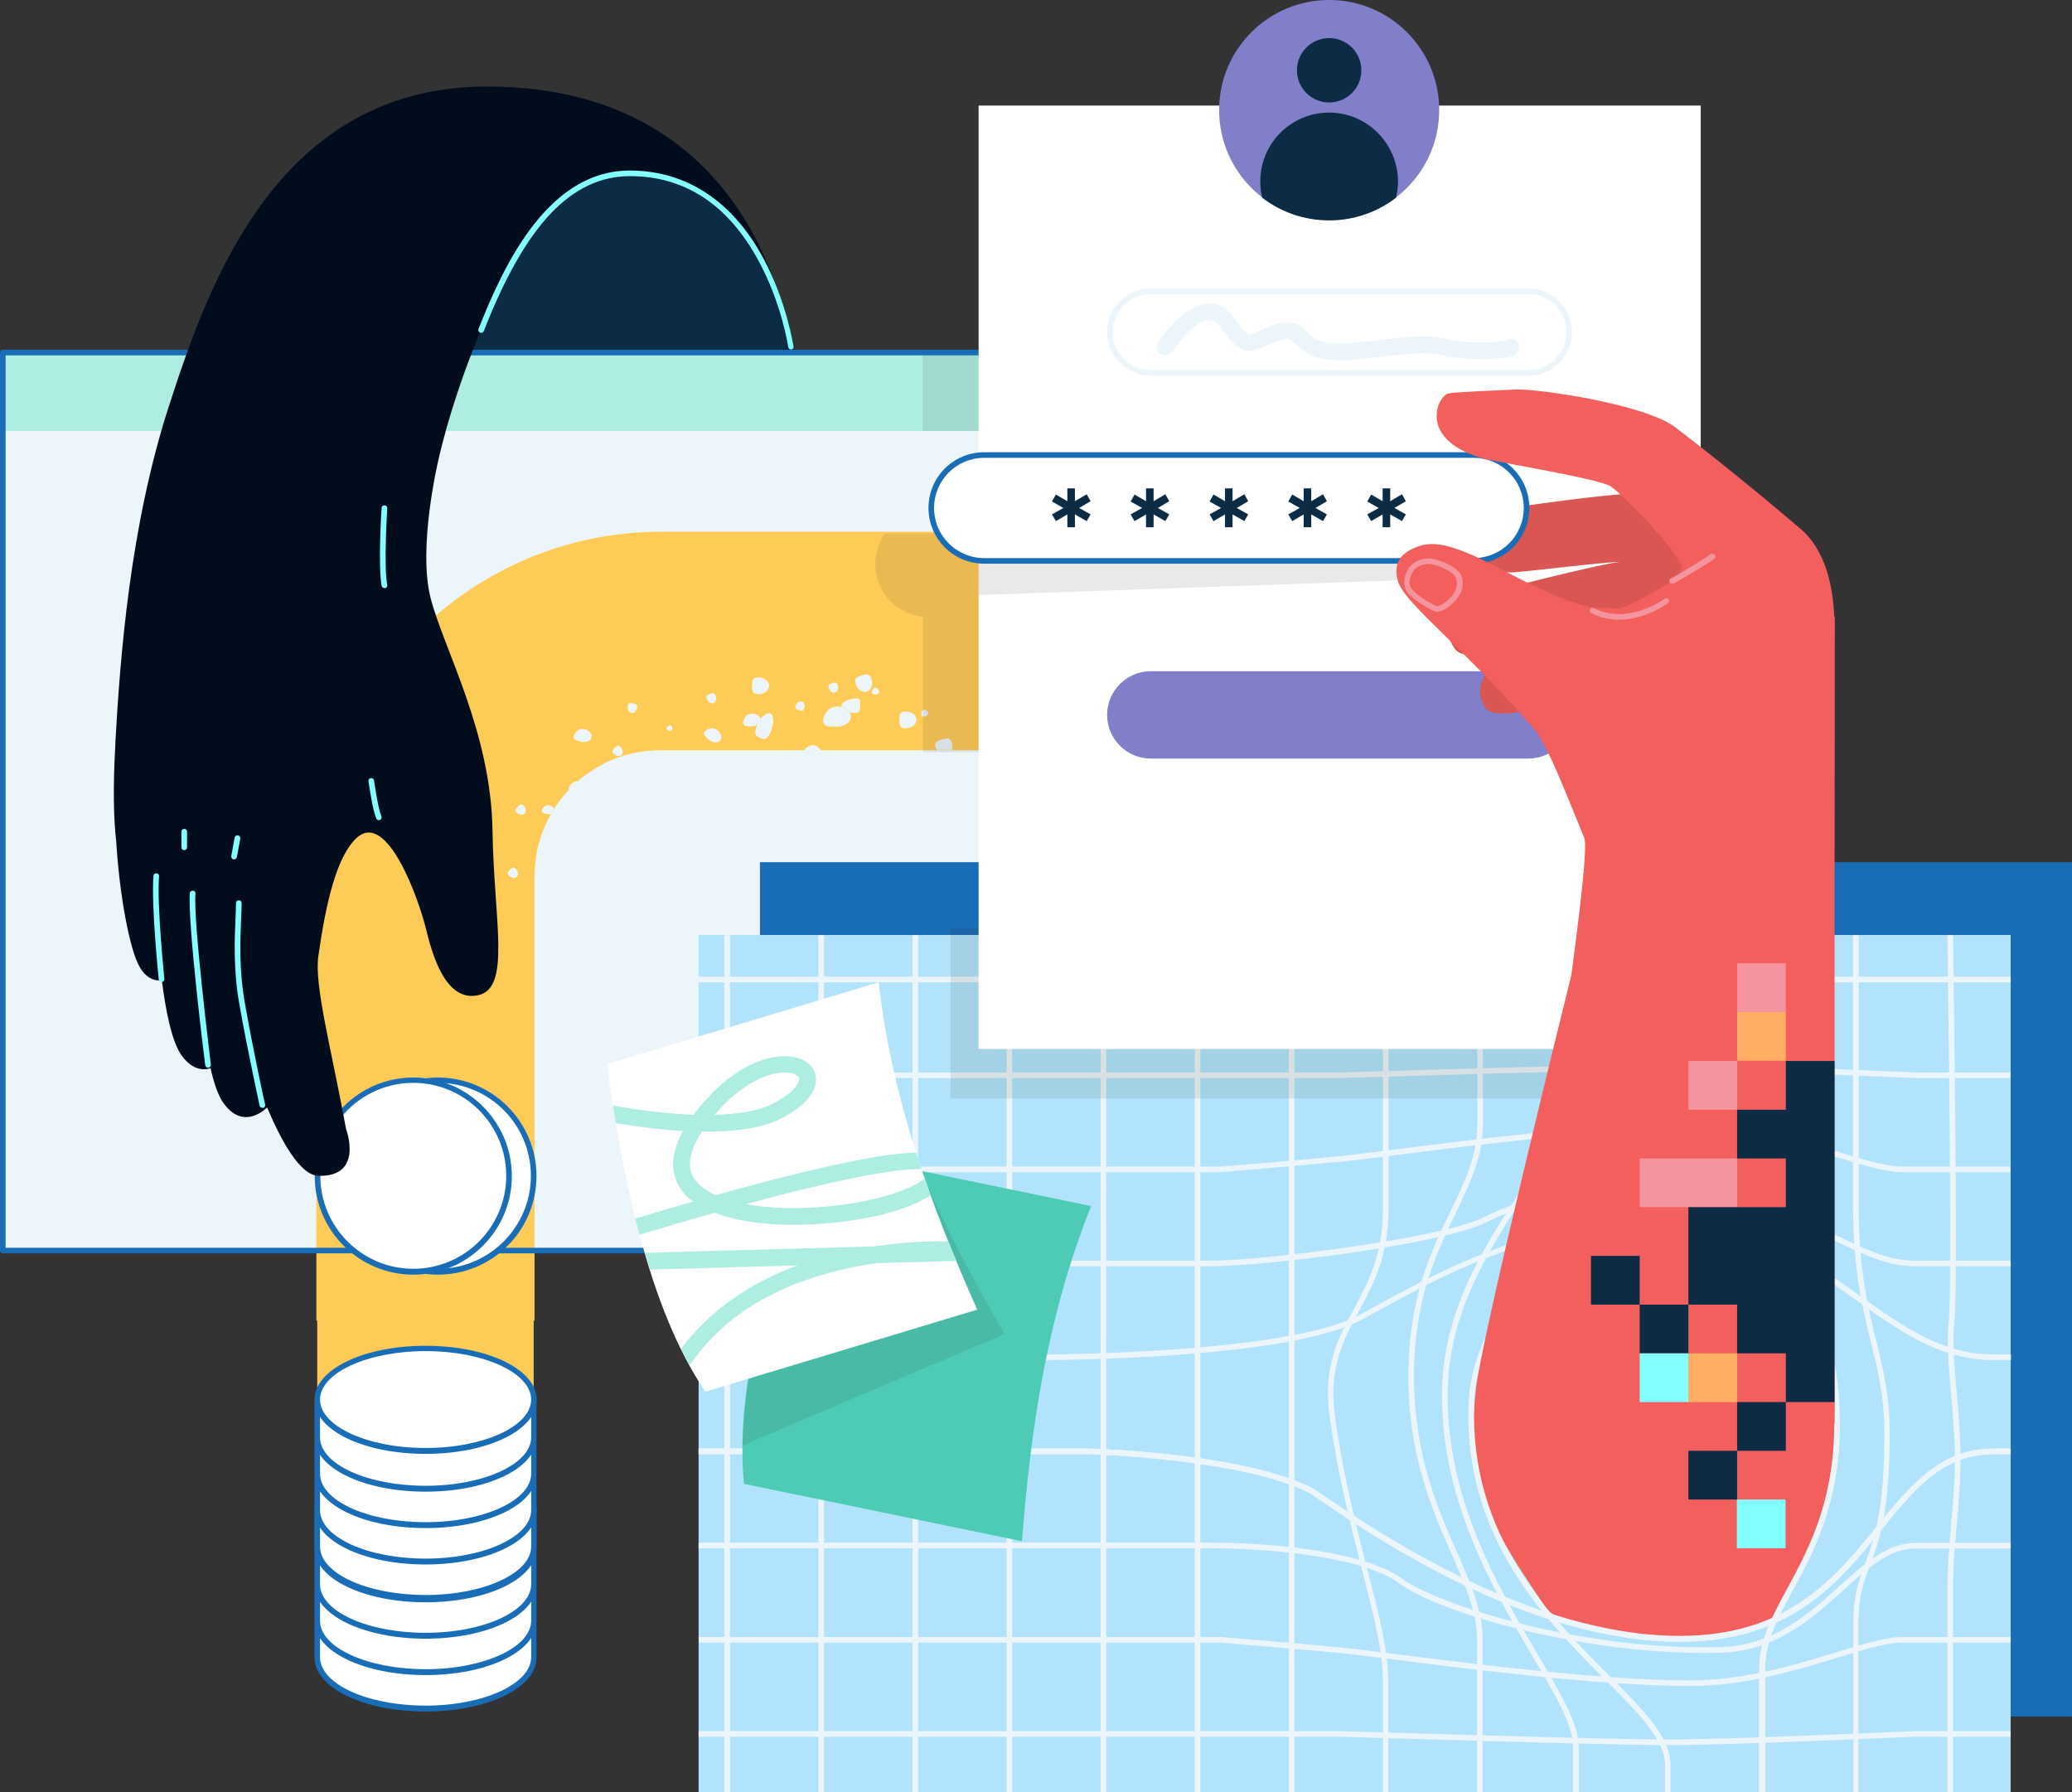 <?xml version="1.0" encoding="utf-8"?>
<!-- Generator: Adobe Illustrator 19.1.0, SVG Export Plug-In . SVG Version: 6.00 Build 0)  -->
<svg version="1.1" id="Layer_1" xmlns="http://www.w3.org/2000/svg" xmlns:xlink="http://www.w3.org/1999/xlink" x="0px" y="0px"
	 viewBox="0 0 740 640" style="enable-background:new 0 0 740 640;" width="740px" height="640px" xml:space="preserve">
<rect x="0" y="0" width="740" height="640" fill="#333333" stroke="none"/>
<style type="text/css">
	.st0{fill:#ECF5F9;}
	.st1{fill:#0C2B45;}
	.st2{fill:#AEEEE2;}
	.st3{fill:#FFCB57;}
	.st4{opacity:0.1;}
	.st5{fill:#231F20;}
	.st6{fill:#196DB6;}
	.st7{fill:#B1E4FC;}
	.st8{fill:none;stroke:#ECF5F9;stroke-width:2;stroke-linejoin:round;stroke-miterlimit:10;}
	.st9{fill:#FFFFFF;}
	.st10{fill:#827FCA;}
	.st11{fill:#F25F5C;}
	.st12{fill:#F4949E;}
	.st13{fill:#010D1D;}
	.st14{fill:#83FFFF;}
	.st15{fill:#F26A47;}
	.st16{fill:#4ECBB4;}
	.st17{opacity:0.1;clip-path:url(#SVGID_2_);}
	.st18{fill:#FFAE64;}
	.st19{fill:none;}
</style>
<g>
	<g>
		<path class="st0" d="M321.2,257.1c0,1.7,0.1,3,2.2,3s3.9-1.3,3.9-3c0-1.7-1.7-3-3.9-3S321.2,255.5,321.2,257.1z"/>
	</g>
	<g>
		<path class="st0" d="M268.6,244.9c0,1.7,0.1,3,2.2,3c2.2,0,3.9-1.3,3.9-3c0-1.7-1.7-3-3.9-3C268.6,241.9,268.6,243.3,268.6,244.9z
			"/>
	</g>
	<g>
		<path class="st0" d="M307.7,241.2c-1.6,0.5-2.8,1-2.1,3s2.5,3.3,4.1,2.8s2.3-2.6,1.6-4.6C310.5,240.3,309.2,240.7,307.7,241.2z"/>
	</g>
	<g>
		<path class="st0" d="M336.3,264.1c-1.6,0.5-2.8,1-2.1,3c0.7,2,2.5,3.3,4.1,2.8c1.6-0.5,2.3-2.6,1.6-4.6
			C339.2,263.2,337.9,263.6,336.3,264.1z"/>
	</g>
	<g>
		<path class="st0" d="M297.2,244c-0.9,0.3-1.6,0.6-1.2,1.7c0.4,1.2,1.4,1.9,2.3,1.6c0.9-0.3,1.3-1.5,0.9-2.6
			C298.8,243.5,298.1,243.7,297.2,244z"/>
	</g>
	<g>
		<path class="st0" d="M238.5,259.3c-0.4,0.4-0.7,0.7-0.2,1.2c0.5,0.5,1.2,0.6,1.5,0.2c0.4-0.4,0.3-1.1-0.2-1.5
			S238.9,259,238.5,259.3z"/>
	</g>
	<g>
		<path class="st0" d="M217.1,272.3c-0.4,0.4-0.7,0.7-0.2,1.2c0.5,0.5,1.2,0.6,1.5,0.2c0.4-0.4,0.3-1.1-0.2-1.5
			C217.8,271.7,217.5,272,217.1,272.3z"/>
	</g>
	<g>
		<path class="st0" d="M253.6,247.8c-0.9,0.3-1.6,0.6-1.2,1.7s1.4,1.9,2.3,1.6c0.9-0.3,1.3-1.5,0.9-2.6
			C255.2,247.3,254.5,247.5,253.6,247.8z"/>
	</g>
	<g>
		<path class="st0" d="M219.5,267.2c-0.7,0.7-1.2,1.2-0.3,2.1c0.9,0.9,2.1,1,2.8,0.3c0.7-0.7,0.5-1.9-0.4-2.8
			C220.8,266,220.2,266.5,219.5,267.2z"/>
	</g>
	<g>
		<path class="st0" d="M184.9,288.1c-0.7,0.7-1.2,1.2-0.3,2.1c0.9,0.9,2.1,1,2.8,0.3s0.5-1.9-0.4-2.8
			C186.1,286.9,185.6,287.4,184.9,288.1z"/>
	</g>
	<g>
		<path class="st0" d="M182.2,310.7c-0.7,0.7-1.2,1.2-0.3,2.1c0.9,0.9,2.1,1,2.8,0.3c0.7-0.7,0.5-1.9-0.4-2.8
			C183.4,309.5,182.8,310,182.2,310.7z"/>
	</g>
	<g>
		<path class="st0" d="M226.1,251.2c-0.9-0.2-1.7-0.3-1.9,0.9c-0.2,1.2,0.4,2.3,1.3,2.5s1.8-0.7,2.1-1.9
			C227.8,251.6,227,251.4,226.1,251.2z"/>
	</g>
	<g>
		<path class="st0" d="M330.9,253.7c-0.5-0.4-1-0.7-1.5,0s-0.5,1.6,0,2s1.4,0.1,1.9-0.6S331.4,254.1,330.9,253.7z"/>
	</g>
	<g>
		<path class="st0" d="M311.8,246.3c-0.3,0.6-0.6,1.1,0.2,1.5c0.8,0.4,1.6,0.3,1.9-0.3s0-1.4-0.8-1.8
			C312.4,245.3,312.1,245.8,311.8,246.3z"/>
	</g>
	<g>
		<path class="st0" d="M285.2,253.5c0.8,0.3,1.5,0.6,1.9-0.4s0.2-2.2-0.6-2.5s-1.8,0.2-2.3,1.3C283.7,252.9,284.3,253.2,285.2,253.5
			z"/>
	</g>
	<g>
		<path class="st0" d="M271.4,263.6c1.4,0.6,2.5,1,3.8-2.1c1.3-3,1.3-6-0.1-6.6c-1.4-0.6-3.5,1.4-4.9,4.4
			C269,262.4,270.1,263,271.4,263.6z"/>
	</g>
	<g>
		<path class="st0" d="M300.6,252.1c0,1.4,3,2.6,4.9,2.6s1.8-1.1,1.8-2.6c0-1.4,0.3-2.6-1.5-2.6S300.6,250.6,300.6,252.1z"/>
	</g>
	<g>
		<path class="st0" d="M294.3,255.9c-1.4,4,2.2,3.6,4.8,3.6s4.8-1.6,4.8-3.6s-2.2-3.6-4.8-3.6S295,254,294.3,255.9z"/>
	</g>
	<g>
		<path class="st0" d="M265.6,257.1c-0.9,2.5,1.4,2.3,3,2.3s3-1,3-2.3c0-1.3-1.4-2.3-3-2.3S266,255.9,265.6,257.1z"/>
	</g>
	<g>
		<path class="st0" d="M252.5,260.6c-2.3,1.4-0.4,2.6,0.9,3.7c1.3,1.1,3,1.1,3.8,0.2c0.8-1,0.4-2.6-0.9-3.7
			C255,259.7,253.6,260,252.5,260.6z"/>
	</g>
	<g>
		<path class="st0" d="M205.3,261.9c-1.4,2.3,0.8,2.5,2.5,2.9c1.6,0.4,3.2-0.3,3.4-1.6c0.3-1.2-0.8-2.5-2.5-2.9
			C207.1,260,206,260.9,205.3,261.9z"/>
	</g>
	<g>
		<path class="st0" d="M203.5,280.6c-1.4,2.3,0.8,2.5,2.5,2.9c1.6,0.4,3.2-0.3,3.4-1.6c0.3-1.2-0.8-2.5-2.5-2.9
			C205.4,278.7,204.2,279.5,203.5,280.6z"/>
	</g>
	<g>
		<path class="st0" d="M288.5,266.7c-2.3,1.4-0.4,2.6,0.9,3.7s3,1.1,3.8,0.2c0.8-1,0.4-2.6-0.9-3.7S289.5,266,288.5,266.7z"/>
	</g>
	<g>
		<path class="st0" d="M193.8,288.7c-1,1.6,0.6,1.8,1.7,2c1.1,0.3,2.2-0.2,2.4-1.1s-0.6-1.8-1.7-2S194.3,288,193.8,288.7z"/>
	</g>
</g>
<g>
	<path class="st1" d="M132.6,125.3h150c0,0-1.9-18-13-38s-15.8-24.9-15.8-24.9l-71-10.5L132.6,125.3z"/>
</g>
<g>
	<g>
		<rect x="1" y="125.9" class="st0" width="484.8" height="320.7"/>
	</g>
</g>
<g>
	<rect x="1" y="125.9" class="st2" width="484.8" height="28"/>
</g>
<path class="st3" d="M236,189.9c-67.8,0-123,55.2-123,123v158.7h0.3v117.2h77.3V471.6h0.3V312.9c0-24.8,20.2-45,45-45h123.8v-78H236
	z"/>
<g>
	<path class="st0" d="M327.3,257.1c0-1.7-1.7-3-3.9-3c-2.2,0-2.2,1.3-2.2,3c0,1.7,0.1,3,2.2,3C325.5,260.1,327.3,258.8,327.3,257.1z
		"/>
	<path class="st0" d="M270.8,247.9c2.2,0,3.9-1.3,3.9-3s-1.7-3-3.9-3c-2.2,0-2.2,1.3-2.2,3S268.6,247.9,270.8,247.9z"/>
	<path class="st0" d="M309.6,247c1.6-0.5,2.3-2.6,1.6-4.6c-0.7-2-2-1.7-3.5-1.2c-1.6,0.5-2.8,1-2.1,3
		C306.2,246.3,308,247.5,309.6,247z"/>
	<path class="st0" d="M336.3,264.1c-1.6,0.5-2.8,1-2.1,3c0.1,0.3,0.2,0.5,0.3,0.7h5.5c0.2-0.8,0.2-1.7-0.1-2.6
		C339.2,263.2,337.9,263.6,336.3,264.1z"/>
	<path class="st0" d="M298.3,247.3c0.9-0.3,1.3-1.5,0.9-2.6c-0.4-1.2-1.1-1-2-0.7c-0.9,0.3-1.6,0.6-1.2,1.7
		C296.3,246.9,297.4,247.6,298.3,247.3z"/>
	<path class="st0" d="M239.9,260.7c0.4-0.4,0.3-1.1-0.2-1.5s-0.8-0.2-1.2,0.2c-0.4,0.4-0.7,0.7-0.2,1.2
		C238.8,261,239.5,261.1,239.9,260.7z"/>
	<path class="st0" d="M254.7,251.1c0.9-0.3,1.3-1.5,0.9-2.6c-0.4-1.2-1.1-1-2-0.7c-0.9,0.3-1.6,0.6-1.2,1.7
		C252.8,250.7,253.8,251.4,254.7,251.1z"/>
	<path class="st0" d="M222,269.6c0.7-0.7,0.5-1.9-0.4-2.8c-0.9-0.9-1.4-0.3-2.1,0.3c-0.7,0.7-1.2,1.2-0.3,2.1
		C220.1,270.1,221.4,270.3,222,269.6z"/>
	<path class="st0" d="M184.9,288.1c-0.7,0.7-1.2,1.2-0.3,2.1s2.1,1,2.8,0.3c0.7-0.7,0.5-1.9-0.4-2.8S185.6,287.4,184.9,288.1z"/>
	<path class="st0" d="M184.6,313.1c0.7-0.7,0.5-1.9-0.4-2.8c-0.9-0.9-1.4-0.3-2.1,0.3c-0.7,0.7-1.2,1.2-0.3,2.1
		C182.7,313.6,184,313.8,184.6,313.1z"/>
	<path class="st0" d="M226.1,251.2c-0.9-0.2-1.7-0.3-1.9,0.9c-0.2,1.2,0.4,2.3,1.3,2.5c0.9,0.2,1.8-0.7,2.1-1.9
		C227.8,251.6,227,251.4,226.1,251.2z"/>
	<path class="st0" d="M331.3,255.2c0.5-0.7,0.1-1-0.4-1.4c-0.5-0.4-1-0.7-1.5,0c-0.5,0.7-0.5,1.6,0,2
		C330,256.1,330.8,255.9,331.3,255.2z"/>
	<path class="st0" d="M313.9,247.5c0.3-0.6,0-1.4-0.8-1.8c-0.8-0.4-1,0-1.4,0.6s-0.6,1.1,0.2,1.5
		C312.7,248.2,313.6,248.1,313.9,247.5z"/>
	<path class="st0" d="M287.1,253.1c0.5-1,0.2-2.2-0.6-2.5c-0.8-0.3-1.8,0.2-2.3,1.3c-0.5,1,0.2,1.4,1,1.7
		C286,253.9,286.6,254.1,287.1,253.1z"/>
	<path class="st0" d="M270.5,258.8c-0.1,0.2-0.2,0.4-0.2,0.5c-1.3,3-0.2,3.6,1.1,4.2s2.5,1,3.8-2.1c1.3-3,1.3-6-0.1-6.6
		c-1-0.4-2.4,0.5-3.6,2.1c0,0,0,0,0,0C271.6,257.8,271.2,258.4,270.5,258.8z"/>
	<path class="st0" d="M303.4,254.3c0.7,0.2,1.4,0.3,2,0.3c1.8,0,1.8-1.1,1.8-2.6s0.3-2.6-1.5-2.6c-1.8,0-5.2,1.1-5.2,2.6
		c0,0.1,0,0.3,0.1,0.4C301.9,252.8,302.9,253.4,303.4,254.3z"/>
	<path class="st0" d="M294.3,255.9c-1.4,4,2.2,3.6,4.8,3.6s4.8-1.6,4.8-3.6c0-0.6-0.2-1.1-0.5-1.6c-0.6-0.8-1.5-1.5-2.7-1.8
		c-0.5-0.1-1-0.2-1.6-0.2C296.5,252.3,295,254,294.3,255.9z"/>
	<path class="st0" d="M265.6,257.1c-0.9,2.5,1.4,2.3,3,2.3c0.8,0,1.4-0.2,2-0.6c0.6-0.4,1.1-1,1.1-1.7c0,0,0,0,0,0
		c0-1.2-1.4-2.2-3-2.2C266.9,254.8,266,255.9,265.6,257.1z"/>
	<path class="st0" d="M253.4,264.3c1.3,1.1,3,1.1,3.8,0.2c0.8-1,0.4-2.6-0.9-3.7c-1.3-1.1-2.7-0.8-3.8-0.2
		C250.2,262,252.1,263.2,253.4,264.3z"/>
	<path class="st0" d="M211.2,263.3c0.3-1.2-0.8-2.5-2.5-2.9c-1.6-0.4-2.8,0.5-3.4,1.6c-1.4,2.3,0.8,2.5,2.5,2.9
		S211,264.5,211.2,263.3z"/>
	<path class="st0" d="M206.5,279c-1.4-0.1-2.4,0.7-3,1.6c-0.4,0.7-0.5,1.2-0.4,1.6C204.2,281.1,205.3,280,206.5,279z"/>
	<path class="st0" d="M288.5,266.7c-0.7,0.4-1,0.8-1.1,1.2h5.7c-0.2-0.4-0.5-0.7-0.9-1.1C290.9,265.8,289.5,266,288.5,266.7z"/>
	<path class="st0" d="M196.2,287.6c-1.1-0.3-2,0.4-2.4,1.1c-1,1.6,0.6,1.8,1.7,2c0.5,0.1,1,0.1,1.4-0.1c0.3-0.6,0.7-1.1,1-1.7
		C197.7,288.4,197.1,287.8,196.2,287.6z"/>
</g>
<g>
	<g class="st4">
		<rect x="329.5" y="125.3" class="st5" width="257.9" height="28.6"/>
	</g>
	<g class="st4">
		<path class="st5" d="M316,190.6c-2.1,3.1-3.4,6.8-3.4,10.8c0,9.8,7.4,17.8,17,18.8v48.4h257.9v-78.1H316z"/>
	</g>
</g>
<g>
	<path class="st6" d="M485.8,447.6H1c-0.6,0-1-0.4-1-1V125.9c0-0.6,0.4-1,1-1h484.8c0.6,0,1,0.4,1,1v320.7
		C486.8,447.2,486.4,447.6,485.8,447.6z M2,445.6h482.8V126.9H2V445.6z"/>
</g>
<g>
	<rect x="271.4" y="307.9" class="st6" width="468.6" height="305.1"/>
</g>
<g>
	<rect x="249.5" y="333.9" class="st7" width="468.6" height="306.1"/>
</g>
<g>
	<g>
		<g>
			<path class="st0" d="M603.4,602.1c-31.5,0-80.9-6.3-107.4-9.7c-8-1-14.3-1.8-17.6-2.1c-14.6-1.4-42.1-3.6-42.4-3.7l-186.4,0v-2
				H436c0.4,0,28,2.3,42.5,3.7c3.4,0.3,9.7,1.1,17.7,2.1c26.5,3.4,75.8,9.7,107.2,9.7c19.5,0,37.6-5.5,52.2-10
				c9.6-2.9,17.9-5.5,23.8-5.5h38.7v2h-38.7c-5.6,0-13.8,2.5-23.2,5.4C641.4,596.5,623.1,602.1,603.4,602.1z"/>
		</g>
		<g>
			<path class="st0" d="M595.7,623.2c-23,0-116.3-3-117.3-3l-228.9,0v-2h228.9c1,0,94.3,3,117.2,3c23,0,87.6-3,88.3-3l34.1,0v2H684
				C683.4,620.2,618.7,623.2,595.7,623.2z"/>
		</g>
		<g>
			<path class="st0" d="M608.7,590.3c-45.4,0-95-14.5-109-24.9c-13.4-9.9-48.8-12.5-67.6-12.5H249.5v-2H432
				c23.7,0,55.9,3.4,68.8,12.9c12.3,9,63.6,25.8,113.7,24.4c18.8-0.5,31.4-11.8,42.5-21.8c9.2-8.3,17.2-15.4,27-15.4h34.1v2H684
				c-9.1,0-16.8,6.9-25.7,14.9c-11.3,10.2-24.2,21.8-43.7,22.3C612.6,590.3,610.6,590.3,608.7,590.3z"/>
		</g>
		<g>
			<path class="st0" d="M600,586.3c-54,0-109.1-37.4-127.2-49.7c-2.6-1.8-4.5-3.1-5.3-3.5c-24.1-12.2-77.9-13.8-78.4-13.8H249.5v-2
				h139.6c2.2,0.1,54.7,1.6,79.3,14c0.8,0.4,2.6,1.6,5.5,3.6c18,12.2,72.7,49.3,126.1,49.3c38.6,0,55.5-20.8,70.4-39.2
				c11.6-14.2,22.5-27.7,41.6-27.7h6.1v2H712c-18.1,0-28.3,12.5-40,26.9C656.8,565.1,639.5,586.3,600,586.3z"/>
		</g>
		<g>
			<path class="st0" d="M718.1,418.6h-38.7c-5.9,0-14.2-2.5-23.8-5.5c-14.6-4.5-32.7-10-52.2-10c-31.4,0-80.7,6.3-107.2,9.7
				c-8,1-14.3,1.8-17.7,2.1c-14.6,1.4-42.2,3.6-42.5,3.7l-186.6,0v-2H436c0.2,0,27.8-2.2,42.3-3.7c3.3-0.3,9.6-1.1,17.6-2.1
				c26.5-3.4,75.9-9.7,107.4-9.7c19.8,0,38.1,5.6,52.7,10.1c9.4,2.9,17.6,5.4,23.2,5.4h38.7V418.6z"/>
		</g>
		<g>
			<path class="st0" d="M718.1,385H684c-0.7,0-65.4-3-88.3-3c-23,0-116.3,3-117.2,3l-229,0v-2h228.9c0.9,0,94.2-3,117.2-3
				c23,0,87.7,3,88.4,3l34,0V385z"/>
		</g>
		<g>
			<path class="st0" d="M718.1,452.2H684c-9.8,0-18.3-4.1-28.2-8.9c-11.9-5.7-25.3-12.3-44.2-12.8c-10.7-0.3-19.4-0.7-27-1.1
				c-26.7-1.3-35.7-1.8-54.5,7.4c-15.4,7.5-77.7,15.4-98.1,15.4H249.5v-2H432c19.7,0,82.3-8,97.2-15.2c19.3-9.4,28.4-9,55.5-7.6
				c7.6,0.4,16.2,0.8,26.9,1.1c19.3,0.6,33,7.2,45,13c9.7,4.7,18,8.7,27.4,8.7h34.1V452.2z"/>
		</g>
		<g>
			<path class="st0" d="M362.8,485.8c-4.2,0-6.8,0-7.4,0H249.5v-2h105.9c1,0,101.8,1.3,130.7-14.5l3.8-2.1
				c23.6-12.9,56-30.7,98.6-32.3c35-1.3,56.6,14.2,75.7,27.8c15.1,10.8,29.3,21,47.9,21h6.1v2H712c-19.2,0-33.7-10.4-49.1-21.4
				c-18.8-13.5-40.1-28.8-74.5-27.5c-42.1,1.6-74.3,19.2-97.7,32.1l-3.8,2.1C461.9,484.7,386.9,485.8,362.8,485.8z"/>
		</g>
		<g>
			<rect x="249.5" y="348.8" class="st0" width="468.6" height="2"/>
		</g>
	</g>
	<g>
		<g>
			<path class="st0" d="M529.5,640h-2v-54.7c0-9.7-4.2-19.2-9-30.2c-6.9-15.6-15.5-35.1-15.5-63.5c0-27.9,8-44.5,15.1-59.2
				c5.1-10.5,9.5-19.7,9.5-30.7V334h2v67.6c0,11.5-4.5,20.8-9.7,31.6c-7,14.5-14.9,30.9-14.9,58.3c0,28,8.5,47.3,15.3,62.7
				c4.9,11.2,9.2,20.9,9.2,31V640z"/>
		</g>
		<g>
			<path class="st0" d="M630.3,640h-2v-44.1c0-10.2,4.7-18.8,10.1-28.8c7.4-13.7,16.7-30.8,16.7-58.8c0-27.4-8.6-45.2-16.2-60.8
				c-5.6-11.6-10.5-21.6-10.5-33.2V334h2v80.4c0,11.1,4.8,20.9,10.3,32.3c7.7,15.8,16.4,33.8,16.4,61.7c0,28.5-9.4,45.8-16.9,59.7
				c-5.3,9.7-9.8,18.1-9.8,27.8V640z"/>
		</g>
		<g>
			<path class="st0" d="M663.9,640h-2v-60.1c0-10.1,1.9-15.3,4.2-21.4c3.1-8.3,6.9-18.6,6.9-46.6c0-13.1-2.3-22.6-4.8-32.5
				c-3-12.1-6.4-25.8-6.4-49V334h2v96.4c0,22.9,3.3,36.5,6.3,48.5c2.5,10.1,4.8,19.6,4.8,33c0,28.4-3.9,38.9-7.1,47.3
				c-2.2,5.9-4.1,10.9-4.1,20.7V640z"/>
		</g>
		<g>
			<path class="st0" d="M596.7,640h-2v-9.8c0-9-9.6-18.6-21.7-30.7c-21.1-21.2-50.1-50.2-48.5-98c0.9-27.8,23.4-51.7,43.1-72.7
				c14.5-15.4,27-28.8,27-39.8V334h2v54.9c0,11.8-12.8,25.4-27.6,41.1c-19.5,20.8-41.7,44.4-42.6,71.4c-1.6,47,27,75.6,47.9,96.6
				c12.4,12.4,22.2,22.3,22.2,32.1V640z"/>
		</g>
		<g>
			<path class="st0" d="M495.9,640h-2v-39.7c0-10.6-3.3-23.3-7.4-39.5c-4-15.7-8.6-33.5-11.6-54.8c-2.5-17.9,2.9-28,8.7-38.7
				c5.1-9.5,10.3-19.3,10.3-35.4V334h2v97.9c0,16.6-5.4,26.7-10.6,36.4c-5.6,10.4-10.9,20.3-8.5,37.5c2.9,21.1,7.5,38.9,11.5,54.5
				c4.2,16.3,7.5,29.1,7.5,40V640z"/>
		</g>
		<g>
			<path class="st0" d="M563.8,640h-2v-16.4c0-7.6-6.4-18.4-14.4-32c-13.7-23.2-32.4-54.9-32.4-93.2c0-29.6,14.5-52.2,27.3-72
				c10.5-16.3,19.5-30.3,19.5-45.4V334h2V381c0,15.7-9.6,30.7-19.8,46.5c-12.7,19.6-27,41.9-27,71c0,37.8,18.6,69.2,32.1,92.2
				c8.2,13.9,14.7,24.9,14.7,33V640z"/>
		</g>
		<g>
			<rect x="460.3" y="334" class="st0" width="2" height="306"/>
		</g>
		<g>
			<rect x="426.7" y="334" class="st0" width="2" height="306"/>
		</g>
		<g>
			<rect x="393.1" y="334" class="st0" width="2" height="306"/>
		</g>
		<g>
			<rect x="359.5" y="334" class="st0" width="2" height="306"/>
		</g>
		<g>
			<rect x="325.9" y="334" class="st0" width="2" height="306"/>
		</g>
		<g>
			<rect x="292.3" y="334" class="st0" width="2" height="306"/>
		</g>
		<g>
			<rect x="258.7" y="334" class="st0" width="2" height="306"/>
		</g>
		<g>
			<path class="st0" d="M697.5,640h-2v-72.6c0-7.6,0.7-14.9,1.3-22.7c0.7-7.7,1.4-15.7,1.4-24c0-7.1-0.7-14.7-1.3-22.1
				c-0.9-9.9-1.7-19.3-0.9-26.8c1.4-12.8-0.5-136.5-0.5-137.8l2,0c0.1,5.1,1.9,125.1,0.5,138c-0.8,7.3,0,16.6,0.9,26.4
				c0.6,7.4,1.3,15.1,1.3,22.3c0,8.4-0.7,16.5-1.4,24.2c-0.7,7.7-1.3,14.9-1.3,22.5V640z"/>
		</g>
	</g>
</g>
<g class="st4">
	<rect x="339.5" y="331.3" class="st5" width="257.9" height="61"/>
</g>
<g>
	<rect x="349.5" y="37.7" class="st9" width="257.9" height="336.9"/>
</g>
<g>
	<path class="st0" d="M545.9,134.2H411c-8.6,0-15.6-7-15.6-15.6c0-8.6,7-15.6,15.6-15.6h134.8c8.6,0,15.6,7,15.6,15.6
		C561.4,127.2,554.4,134.2,545.9,134.2z M411,105c-7.5,0-13.6,6.1-13.6,13.6c0,7.5,6.1,13.6,13.6,13.6h134.8
		c7.5,0,13.6-6.1,13.6-13.6c0-7.5-6.1-13.6-13.6-13.6H411z"/>
</g>
<path class="st10" d="M545.9,239.7H411c-8.6,0-15.6,7-15.6,15.6c0,8.6,7,15.6,15.6,15.6h134.8c8.6,0,15.6-7,15.6-15.6
	C561.4,246.7,554.4,239.7,545.9,239.7z"/>
<g class="st4">
	<path class="st5" d="M526.3,206.3l-176.8,6.2v-40h176.8c10.4,0,18.9,8.5,18.9,18.9v0C545.2,201.9,536.7,206.3,526.3,206.3z"/>
</g>
<g>
	<path class="st0" d="M477.8,128.6c-9.1,0-12.6-3.4-15-5.7c-1.9-1.8-2.4-2.3-5.2-1.5c-2.3,0.7-4,1.5-5.6,2.2
		c-6.6,3.1-9.6,2.5-16.3-6.9c-1.6-2.2-2.9-2.4-3.8-2.4c-4.3,0.1-10.4,6.9-13.2,11.2c-0.9,1.4-2.8,1.8-4.2,0.9
		c-1.4-0.9-1.8-2.8-0.9-4.1c0.9-1.4,9.2-13.7,18.1-13.9c2.4-0.1,5.9,0.8,8.8,4.9c1,1.4,3.9,5.5,5.5,6.1c0.6,0.2,1.4-0.1,3.4-1.1
		c1.6-0.8,3.7-1.7,6.4-2.5c6.2-1.8,8.9,0.8,11.1,2.9c2.3,2.2,4.8,4.6,13.9,3.9c6.3-0.5,11.2-1.1,15.2-1.5c8.9-1,13.8-1.6,20.6,0
		c9.1,2.1,20,1.1,21.7,0.2c1.5-0.7,3.3-0.1,4,1.4c0.7,1.5,0.1,3.3-1.3,4c-3.7,1.8-16.5,2.3-25.7,0.2c-5.9-1.3-10.1-0.8-18.6,0.1
		c-4,0.5-9,1-15.4,1.6C480,128.6,478.9,128.6,477.8,128.6z"/>
</g>
<g>
	<g>
		<circle class="st9" cx="156.4" cy="419.9" r="34.2"/>
		<path class="st6" d="M156.4,455.2c-19.4,0-35.2-15.8-35.2-35.2s15.8-35.2,35.2-35.2s35.2,15.8,35.2,35.2S175.9,455.2,156.4,455.2z
			 M156.4,386.7c-18.3,0-33.2,14.9-33.2,33.2s14.9,33.2,33.2,33.2s33.2-14.9,33.2-33.2S174.8,386.7,156.4,386.7z"/>
	</g>
	<g>
		<circle class="st9" cx="147.6" cy="419.9" r="34.2"/>
		<path class="st6" d="M147.6,455.2c-19.4,0-35.2-15.8-35.2-35.2s15.8-35.2,35.2-35.2s35.2,15.8,35.2,35.2S167,455.2,147.6,455.2z
			 M147.6,386.7c-18.3,0-33.2,14.9-33.2,33.2s14.9,33.2,33.2,33.2s33.2-14.9,33.2-33.2S165.9,386.7,147.6,386.7z"/>
	</g>
</g>
<g>
	<g>
		<path class="st11" d="M530.6,182.7c0,0,47.9-7.5,59.1-6.5c11.2,1,17.5,13.9,17.5,13.9l38,103.8l-39.1-15.9c0,0-5.3-13.3-9.8-25.3
			c-1.7-3.7-19.4-1.4-22-3c-5.2-3.2-38.9,9.7-43.6,3.2c-7.4-10.2,6.5-19.4,11.4-18.9c0,0,1.9-2.9,6-2.8c-13.5,1.1-25.1,5.1-28.4,0.6
			c-8.6-11.9,6.2-20.1,12.3-20.3c0,0,38.7-10,46.4-10.8c-2.8-0.3-35.4,3.7-38.3,3.7c-10.5,0-20,0.3-22.7-3.4
			C508.6,188.6,524.7,182.2,530.6,182.7z"/>
	</g>
</g>
<g class="st4">
	<g>
		<path d="M530.6,182.7c0,0,47.9-7.5,59.1-6.5c11.2,1,17.5,13.9,17.5,13.9s-30.4,61.2-33,59.6c-5.2-3.2-38.9,9.7-43.6,3.2
			c-7.4-10.2,6.5-19.4,11.4-18.9c0,0,1.9-2.9,6-2.8c-13.5,1.1-25.1,5.1-28.4,0.6c-8.6-11.9,6.2-20.1,12.3-20.3
			c0,0,38.7-10,46.4-10.8c-2.8-0.3-35.4,3.7-38.3,3.7c-10.5,0-20,0.3-22.7-3.4C508.6,188.6,524.7,182.2,530.6,182.7z"/>
	</g>
</g>
<g>
	<path class="st9" d="M526.3,200.3H351.5c-10.4,0-18.9-8.5-18.9-18.9v0c0-10.4,8.5-18.9,18.9-18.9h174.8c10.4,0,18.9,8.5,18.9,18.9
		v0C545.2,191.9,536.7,200.3,526.3,200.3z"/>
	<path class="st6" d="M526.3,201.3H351.5c-11,0-19.9-8.9-19.9-19.9s8.9-19.9,19.9-19.9h174.8c11,0,19.9,8.9,19.9,19.9
		S537.3,201.3,526.3,201.3z M351.5,163.5c-9.9,0-17.9,8-17.9,17.9s8,17.9,17.9,17.9h174.8c9.9,0,17.9-8,17.9-17.9s-8-17.9-17.9-17.9
		H351.5z"/>
</g>
<g>
	<g>
		<g>
			<path class="st1" d="M498,181.4l4.1,2.3l-1.4,2.4l-4.2-2.4l0,4.6h-2.7l0-4.6l-4.1,2.4l-1.4-2.4l4.1-2.3l-4.1-2.3l1.4-2.5l4.1,2.4
				l0-4.6h2.7l0,4.6l4.2-2.5l1.4,2.5L498,181.4z"/>
		</g>
	</g>
	<g>
		<g>
			<path class="st1" d="M469.8,181.4l4.1,2.3l-1.4,2.4l-4.2-2.4l0,4.6h-2.7l0-4.6l-4.1,2.4l-1.4-2.4l4.1-2.3l-4.1-2.3l1.4-2.5
				l4.1,2.4l0-4.6h2.7l0,4.6l4.2-2.5l1.4,2.5L469.8,181.4z"/>
		</g>
	</g>
	<g>
		<g>
			<path class="st1" d="M441.7,181.4l4.1,2.3l-1.4,2.4l-4.2-2.4l0,4.6h-2.7l0-4.6l-4.1,2.4l-1.4-2.4l4.1-2.3l-4.1-2.3l1.4-2.5
				l4.1,2.4l0-4.6h2.7l0,4.6l4.2-2.5l1.4,2.5L441.7,181.4z"/>
		</g>
	</g>
	<g>
		<g>
			<path class="st1" d="M413.5,181.4l4.1,2.3l-1.4,2.4l-4.2-2.4l0,4.6h-2.7l0-4.6l-4.1,2.4l-1.4-2.4l4.1-2.3l-4.1-2.3l1.4-2.5
				l4.1,2.4l0-4.6h2.7l0,4.6l4.2-2.5l1.4,2.5L413.5,181.4z"/>
		</g>
	</g>
	<g>
		<g>
			<path class="st1" d="M385.4,181.4l4.1,2.3l-1.4,2.4l-4.2-2.4l0,4.6h-2.7l0-4.6l-4.1,2.4l-1.4-2.4l4.1-2.3l-4.1-2.3l1.4-2.5
				l4.1,2.4l0-4.6h2.7l0,4.6l4.2-2.5l1.4,2.5L385.4,181.4z"/>
		</g>
	</g>
</g>
<path class="st11" d="M655.2,492.3V314.4l0.1-94.2l-0.2,0.2c-0.4-10-2.7-23.5-11.9-31.4c-19.2-16.5-40.2-32.9-45-36.5
	c-11-8.2-48.8-13.7-56.9-13.4c-6.5,0.3-21.6,0.9-24,1.4c-3.9,0.8-11.6,17.1,13.8,23.6c12.9,2.5,40.5,7.2,44.2,9.6
	c4,2.6,30.1,28.6,25.1,31.7c-16,9.9-20.3,12.2-24,12l0.1-0.2c-7.1-0.6-8.3,2.6-37.3-12.3c-16.1-8.6-25.3-12.3-32.3-9.9
	c-7.6,2.6-9,6.8-7.8,12c1.7,7.1,16.4,18.3,37.6,40.9c0.2,0.3,0.5,0.6,0.9,1c3.5,3.8,7.2,7.9,11.1,12.4c5,7.6,8.8,17.7,17.1,37.9
	c0,0,0,0,0,0c0,0,0,0,0,0c0,0.1,0.1,0.2,0.1,0.3c0.9,3.6-1.2,22.5-4.7,48.7c-3.4,13.7-32.4,131-34.1,148
	c-1.5,14.8-1.5,21.5,2.1,36.3c3.6,14.8,19.7,36.4,22.5,41.2c2,3.5,9.3,6,21.3,8.7c17.5,4,39,3.3,57.6-2.4
	c6.2-1.9,14.7-23.8,19.7-37.3h0.3c0,0,0-0.3,0-1c1-2.8,1.8-5.1,2.4-6.8C655.9,526.6,655.2,492.3,655.2,492.3z"/>
<g>
	<path class="st12" d="M578.3,221.3c-3.2,0-6.6-0.6-10-2.4c-0.5-0.2-0.7-0.8-0.4-1.3c0.2-0.5,0.8-0.7,1.3-0.4
		c12.5,6.2,25.2-3.3,25.3-3.4c0.4-0.3,1.1-0.3,1.4,0.2s0.3,1.1-0.2,1.4C595.3,215.6,587.8,221.3,578.3,221.3z"/>
</g>
<g>
	<path class="st12" d="M513.2,218.5c-0.3,0-0.6-0.1-0.9-0.2l0,0c-0.3-0.1-7.2-3.5-9.7-6.8c-2.3-3-0.4-6.9-0.1-7.4
		c1.2-3.2,4.6-4.5,7.2-4.7c3-0.2,10.8,2.7,12.2,6.2c1.3,3.3,0.1,7-3.2,10C517,217.2,514.7,218.5,513.2,218.5z M513.1,216.5
		c0.7,0.1,3.3-1.1,5.3-3.5c1.3-1.5,2.6-3.9,1.5-6.7c-0.9-2.4-7.5-5.1-10.2-4.9c-0.4,0-4.3,0.4-5.4,3.4l-0.1,0.1c0,0-1.7,3.1-0.1,5.3
		C506,212.7,510.8,215.4,513.1,216.5z"/>
</g>
<g>
	<path class="st13" d="M174,30.9c-75.1,0-99.7,71-113.7,114.2c-13.9,42.9-17.4,89.7-19.1,120c0,0.2,0,0.3,0,0.5c0,0,0,0.1,0,0.1
		c0,0,0,0,0,0c-0.9,15.9-0.6,26.9,0.3,34.7c1.2,19.8,4.9,38.7,8.2,44.6c2.3,4.2,5.3,5.4,8.1,5.1c1.4,11,3.6,22.2,7.2,27
		c3.5,4.7,7.2,5.3,10.2,4.4c1.2,5.4,2.8,10,4.8,12.7c6.2,8.2,12.7,3.8,15.4,1.3c5,11.8,11.7,24.2,18.3,24.4
		c16.4,0.5,9.9-16.7,9.9-16.7c-5.4-29.3-11.4-51.3-9.9-61.8c2.6-18.3,6.4-35.5,13.7-42.2c11-10,22.3,22.6,24.6,32
		c2.3,9.4,7,26.8,18.8,24.2s5.6-26.6,5.1-58.6c-0.5-35.5-17.4-64.9-22.1-83.2c-4.7-18.3,2.8-49.4,2.8-49.5c0,0,0,0,0,0
		c4.7-21.2,29-102.2,68.3-102.2c48.5,0,57.7,63.3,57.7,63.3S274,30.9,174,30.9z"/>
	<g>
		<path class="st14" d="M93.7,395.6c-0.5,0-0.9-0.3-1-0.8c0-0.2-4.2-19.1-7.2-36.1c-2.2-12.3-1.7-23.3-1.4-30.6
			c0.1-2.2,0.2-4.2,0.2-5.6c0-0.6,0.4-1,1-1c0.5,0,1,0.4,1,1c0,1.5-0.1,3.5-0.2,5.8c-0.3,7.2-0.8,18,1.4,30.2c3,17,7.1,35.9,7.2,36
			c0.1,0.5-0.2,1.1-0.8,1.2C93.8,395.6,93.7,395.6,93.7,395.6z"/>
	</g>
	<g>
		<path class="st14" d="M74.3,381.3c-0.5,0-0.9-0.4-1-0.9c-0.3-2.1-6.3-50.6-5.5-61.4c0-0.5,0.5-1,1.1-0.9c0.6,0,1,0.5,0.9,1.1
			c-0.8,10.5,5.5,60.5,5.5,61c0.1,0.5-0.3,1-0.9,1.1C74.4,381.3,74.4,381.3,74.3,381.3z"/>
	</g>
</g>
<g>
	<path class="st14" d="M282.5,124.8c-0.5,0-0.9-0.4-1-0.9c0-0.2-2.3-15.5-10.5-30.6c-10.8-20.1-26.3-30.4-46-30.4
		c-20.9,0-37.5,17.6-52.2,55.3c-0.2,0.5-0.8,0.8-1.3,0.6c-0.5-0.2-0.8-0.8-0.6-1.3c9.5-24.3,25.4-56.6,54-56.6
		c20.2,0,36.8,10.9,47.8,31.5c8.3,15.4,10.6,31.1,10.7,31.3c0.1,0.5-0.3,1.1-0.8,1.1C282.6,124.8,282.5,124.8,282.5,124.8z"/>
</g>
<g>
	<g>
		<g>
			<path class="st9" d="M190.7,591.8c0,10.1-17.3,18.3-38.7,18.3s-38.7-8.2-38.7-18.3v-11.5h77.3V591.8z"/>
			<path class="st6" d="M152,611.2c-22.2,0-39.7-8.5-39.7-19.3v-11.5c0-0.6,0.4-1,1-1h77.3c0.6,0,1,0.4,1,1v11.5
				C191.7,602.7,174.2,611.2,152,611.2z M114.3,581.3v10.5c0,9.6,16.9,17.3,37.7,17.3s37.7-7.8,37.7-17.3v-10.5H114.3z"/>
		</g>
		<g>
			<path class="st9" d="M190.7,578.8c0,10.1-17.3,18.3-38.7,18.3s-38.7-8.2-38.7-18.3v-11.5h77.3V578.8z"/>
			<path class="st6" d="M152,598.2c-22.2,0-39.7-8.5-39.7-19.3v-11.5c0-0.6,0.4-1,1-1h77.3c0.6,0,1,0.4,1,1v11.5
				C191.7,589.7,174.2,598.2,152,598.2z M114.3,568.3v10.5c0,9.6,16.9,17.3,37.7,17.3s37.7-7.8,37.7-17.3v-10.5H114.3z"/>
		</g>
		<g>
			<path class="st9" d="M190.7,565.8c0,10.1-17.3,18.3-38.7,18.3s-38.7-8.2-38.7-18.3v-11.5h77.3V565.8z"/>
			<path class="st6" d="M152,585.2c-22.2,0-39.7-8.5-39.7-19.3v-11.5c0-0.6,0.4-1,1-1h77.3c0.6,0,1,0.4,1,1v11.5
				C191.7,576.7,174.2,585.2,152,585.2z M114.3,555.3v10.5c0,9.6,16.9,17.3,37.7,17.3s37.7-7.8,37.7-17.3v-10.5H114.3z"/>
		</g>
		<g>
			<path class="st15" d="M190.7,552.8c0,10.1-17.3,18.3-38.7,18.3s-38.7-8.2-38.7-18.3v-11.5h77.3V552.8z"/>
		</g>
		<g>
			<path class="st9" d="M190.7,552.8c0,10.1-17.3,18.3-38.7,18.3s-38.7-8.2-38.7-18.3v-11.5h77.3V552.8z"/>
			<path class="st6" d="M152,572.2c-22.2,0-39.7-8.5-39.7-19.3v-11.5c0-0.6,0.4-1,1-1h77.3c0.6,0,1,0.4,1,1v11.5
				C191.7,563.7,174.2,572.2,152,572.2z M114.3,542.3v10.5c0,9.6,16.9,17.3,37.7,17.3s37.7-7.8,37.7-17.3v-10.5H114.3z"/>
		</g>
		<g>
			<ellipse class="st9" cx="152" cy="539.3" rx="38.7" ry="18.3"/>
			<path class="st6" d="M152,558.7c-22.2,0-39.7-8.5-39.7-19.3S129.7,520,152,520s39.7,8.5,39.7,19.3S174.2,558.7,152,558.7z
				 M152,522c-20.8,0-37.7,7.8-37.7,17.3s16.9,17.3,37.7,17.3s37.7-7.8,37.7-17.3S172.8,522,152,522z"/>
		</g>
	</g>
</g>
<g>
	<g>
		<g>
			<path class="st9" d="M190.7,552.3c0,10.1-17.3,18.3-38.7,18.3s-38.7-8.2-38.7-18.3v-11.5h77.3V552.3z"/>
			<path class="st6" d="M152,571.7c-22.2,0-39.7-8.5-39.7-19.3v-11.5c0-0.6,0.4-1,1-1h77.3c0.6,0,1,0.4,1,1v11.5
				C191.7,563.2,174.2,571.7,152,571.7z M114.3,541.8v10.5c0,9.6,16.9,17.3,37.7,17.3s37.7-7.8,37.7-17.3v-10.5H114.3z"/>
		</g>
		<g>
			<path class="st9" d="M190.7,539.3c0,10.1-17.3,18.3-38.7,18.3s-38.7-8.2-38.7-18.3v-11.5h77.3V539.3z"/>
			<path class="st6" d="M152,558.7c-22.2,0-39.7-8.5-39.7-19.3v-11.5c0-0.6,0.4-1,1-1h77.3c0.6,0,1,0.4,1,1v11.5
				C191.7,550.2,174.2,558.7,152,558.7z M114.3,528.8v10.5c0,9.6,16.9,17.3,37.7,17.3s37.7-7.8,37.7-17.3v-10.5H114.3z"/>
		</g>
		<g>
			<path class="st9" d="M190.7,526.3c0,10.1-17.3,18.3-38.7,18.3s-38.7-8.2-38.7-18.3v-11.5h77.3V526.3z"/>
			<path class="st6" d="M152,545.7c-22.2,0-39.7-8.5-39.7-19.3v-11.5c0-0.6,0.4-1,1-1h77.3c0.6,0,1,0.4,1,1v11.5
				C191.7,537.2,174.2,545.7,152,545.7z M114.3,515.8v10.5c0,9.6,16.9,17.3,37.7,17.3s37.7-7.8,37.7-17.3v-10.5H114.3z"/>
		</g>
		<g>
			<path class="st15" d="M190.7,513.3c0,10.1-17.3,18.3-38.7,18.3s-38.7-8.2-38.7-18.3v-11.5h77.3V513.3z"/>
		</g>
		<g>
			<path class="st9" d="M190.7,513.3c0,10.1-17.3,18.3-38.7,18.3s-38.7-8.2-38.7-18.3v-11.5h77.3V513.3z"/>
			<path class="st6" d="M152,532.7c-22.2,0-39.7-8.5-39.7-19.3v-11.5c0-0.6,0.4-1,1-1h77.3c0.6,0,1,0.4,1,1v11.5
				C191.7,524.2,174.2,532.7,152,532.7z M114.3,502.8v10.5c0,9.6,16.9,17.3,37.7,17.3s37.7-7.8,37.7-17.3v-10.5H114.3z"/>
		</g>
		<g>
			<ellipse class="st9" cx="152" cy="499.8" rx="38.7" ry="18.3"/>
			<path class="st6" d="M152,519.2c-22.2,0-39.7-8.5-39.7-19.3s17.4-19.3,39.7-19.3s39.7,8.5,39.7,19.3S174.2,519.2,152,519.2z
				 M152,482.5c-20.8,0-37.7,7.8-37.7,17.3s16.9,17.3,37.7,17.3s37.7-7.8,37.7-17.3S172.8,482.5,152,482.5z"/>
		</g>
	</g>
</g>
<g>
	<path class="st0" d="M630.3,640h-2v-44.1c0-10.2,4.7-18.8,10.1-28.8c7.4-13.7,16.7-30.8,16.7-58.8h2c0,28.5-9.4,45.8-16.9,59.7
		c-5.3,9.7-9.8,18.1-9.8,27.8V640z"/>
</g>
<g>
	<path class="st0" d="M596.7,640h-2v-9.8c0-9-9.6-18.6-21.7-30.7c-21.1-21.2-50.1-50.2-48.5-98l2,0.1c-1.6,47,27,75.6,47.9,96.6
		c12.4,12.4,22.2,22.3,22.2,32.1V640z"/>
</g>
<g>
	<path class="st0" d="M600,586.3c-54,0-109.1-37.4-127.2-49.7c-2.6-1.8-4.5-3.1-5.3-3.5c-24.1-12.2-77.9-13.8-78.4-13.8H249.5v-2
		h139.6c2.2,0.1,54.7,1.6,79.3,14c0.8,0.4,2.6,1.6,5.5,3.6c18,12.2,72.7,49.3,126.1,49.3c38.6,0,55.5-20.8,70.4-39.2
		c11.6-14.2,22.5-27.7,41.6-27.7h5v2h-5c-18.1,0-28.3,12.5-40,26.9C656.8,565.1,639.5,586.3,600,586.3z"/>
</g>
<g>
	<g>
		<path class="st16" d="M365,550.4l-99.3-20.5c-3.6-37,11.1-82.6,24.7-119.7l99.3,20.5C373.6,470.8,368,511.6,365,550.4z"/>
	</g>
	<g>
		<defs>
			<path id="SVGID_1_" d="M365,550.4l-99.3-20.5c-3.6-37,11.1-82.6,24.7-119.7l99.3,20.5C373.6,470.8,368,511.6,365,550.4z"/>
		</defs>
		<clipPath id="SVGID_2_">
			<use xlink:href="#SVGID_1_"  style="overflow:visible;"/>
		</clipPath>
		<g class="st17">
			<path class="st5" d="M358.8,476.4l-93.3,39.7c-24-28.3-37.9-74.2-47.8-112.4l93.3-39.7C320.7,406.1,339.3,442.8,358.8,476.4z"/>
		</g>
	</g>
	<g>
		<path class="st9" d="M349,467.7L251.9,497c-20.8-30.8-29.6-77.9-35.2-117l97.1-29.2C318.7,393.7,333.2,432.2,349,467.7z"/>
	</g>
</g>
<g>
	<g>
		<rect x="585.6" y="465.9" class="st1" width="17.4" height="17.4"/>
	</g>
	<g>
		<rect x="568.2" y="448.5" class="st1" width="17.4" height="17.4"/>
	</g>
	<g>
		<g>
			<rect x="603" y="378.9" class="st12" width="17.4" height="17.4"/>
		</g>
	</g>
	<g>
		<g>
			<rect x="620.4" y="361.4" class="st18" width="17.4" height="17.4"/>
		</g>
	</g>
	<g>
		<g>
			<rect x="603" y="483.3" class="st18" width="17.4" height="17.4"/>
		</g>
	</g>
	<g>
		<rect x="585.6" y="483.3" class="st14" width="17.4" height="17.4"/>
	</g>
	<g>
		<rect x="620.3" y="535.5" class="st14" width="17.4" height="17.4"/>
	</g>
	<g>
		<g>
			<rect x="620.4" y="344" class="st12" width="17.4" height="17.4"/>
		</g>
	</g>
	<polygon class="st12" points="603,413.7 585.6,413.7 585.6,431.1 603,431.1 620.4,431.1 620.4,413.7 	"/>
	<polygon class="st1" points="637.8,378.9 637.8,396.3 620.4,396.3 620.4,413.7 637.8,413.7 637.8,431.1 620.4,431.1 603,431.1 
		603,448.5 603,465.9 620.4,465.9 620.4,483.3 637.8,483.3 637.8,500.7 655.2,500.7 655.2,483.3 655.2,465.9 655.2,465.9 
		655.2,448.5 655.2,431.1 655.2,413.7 655.2,396.3 655.2,378.9 	"/>
	<g>
		<rect x="620.4" y="500.7" class="st1" width="17.4" height="17.4"/>
	</g>
	<g>
		<rect x="603" y="518.1" class="st1" width="17.4" height="17.4"/>
	</g>
</g>
<g>
	<g>
		<circle class="st10" cx="474.7" cy="39.3" r="39.3"/>
	</g>
	<g>
		<circle class="st1" cx="474.7" cy="25.1" r="11.5"/>
	</g>
	<path class="st1" d="M474.7,40.2c-13.6,0-24.6,11-24.6,24.6c0,2,0.2,3.9,0.7,5.8c6.6,5.1,14.9,8.1,23.9,8.1c9,0,17.2-3,23.9-8.1
		c0.4-1.9,0.7-3.8,0.7-5.8C499.2,51.2,488.2,40.2,474.7,40.2z"/>
</g>
<g>
	<path class="st14" d="M57.7,350.7c-0.5,0-0.9-0.4-1-0.9c-0.1-1.1-2.7-26.2-1.9-37c0-0.5,0.5-1,1.1-0.9c0.6,0,1,0.5,0.9,1.1
		c-0.8,10.5,1.9,36.3,1.9,36.6c0.1,0.5-0.3,1-0.9,1.1C57.8,350.7,57.7,350.7,57.7,350.7z"/>
</g>
<g>
	<path class="st19" d="M285.5,385.3c-0.1-1-1.2-1.5-1.9-1.8c-0.9-0.3-2-0.5-3.2-0.5c-5.4,0-14.1,3.1-23,12.8c-0.7,0.7-1.3,1.5-2,2.2
		c8.2-0.2,15.7-1.3,20.9-4C283.8,390.2,285.6,386.7,285.5,385.3z"/>
	<path class="st2" d="M228.4,440.9c8.5-2.5,17.6-5.2,26.8-7.8c10.1,3.9,22.8,4.4,29.6,4.3c17.5-0.2,37.3-3.8,47.5-10.5
		c-0.7-1.9-1.4-3.9-2.1-5.9c-6.9,5.2-25,10.2-45.5,10.4c-6.8,0.1-13-0.4-18.2-1.4c39.9-10.8,56.1-12.7,62.6-12.5
		c-0.7-2-1.3-3.9-1.9-5.9c-4.5,0.1-10.9,0.8-20.3,2.6c-13,2.5-30.2,6.7-51.3,12.6c-4.2-1.9-7.1-4.3-8.4-7.2
		c-2-4.6,0.1-10.3,3.5-15.5c10.7,0.2,21.1-1,28.2-4.6c11.4-5.9,12.7-11.6,12.5-14.5c-0.2-3.2-2.4-5.8-5.9-7
		c-7.5-2.6-20.5,0.7-32.6,13.9c-2,2.1-3.7,4.2-5.2,6.2c-10.4-0.4-21-1.9-28.8-3.3c0.3,2.1,0.7,4.2,1,6.3c6.8,1.1,15.3,2.3,24,2.8
		c-3.8,6.9-4.5,13-2.2,18.2c1.3,2.8,3.3,5.2,5.8,7c-7.1,2-14.1,4.1-20.7,6.1C227.4,437.1,227.9,439,228.4,440.9z M257.3,395.8
		c8.9-9.6,17.6-12.8,23-12.8c1.3,0,2.4,0.2,3.2,0.5c0.7,0.2,1.9,0.8,1.9,1.8c0.1,1.4-1.7,4.9-9.3,8.8c-5.2,2.7-12.7,3.8-20.9,4
		C256,397.3,256.7,396.5,257.3,395.8z"/>
	<path class="st2" d="M338.7,443.3c-7.1-0.1-16.4,0.3-26.6,1.8l-81.8,2.3c0.6,2,1.2,4,1.8,6l52.7-1.5c-17.7,6.5-31.7,16.6-41.6,29.8
		c1,2,2,4,3.1,5.9c11.8-17.5,30.9-29.2,57.1-34.8c3.1-0.7,6.2-1.2,9.3-1.7l28.9-0.8C340.6,448,339.6,445.7,338.7,443.3z"/>
</g>
<g>
	<path class="st14" d="M137.3,210c-0.5,0-0.9-0.3-1-0.8c-1.3-7-0.1-27,0-27.8c0-0.6,0.5-1,1.1-0.9c0.6,0,1,0.5,0.9,1.1
		c0,0.2-1.3,20.6,0,27.3c0.1,0.5-0.3,1.1-0.8,1.2C137.5,210,137.4,210,137.3,210z"/>
</g>
<g>
	<path class="st14" d="M83.6,306.9c-0.1,0-0.1,0-0.2,0c-0.5-0.1-0.9-0.6-0.8-1.2l1.2-6.6c0.1-0.5,0.6-0.9,1.2-0.8
		c0.5,0.1,0.9,0.6,0.8,1.2l-1.2,6.6C84.5,306.5,84.1,306.9,83.6,306.9z"/>
</g>
<g>
	<path class="st14" d="M135.3,292.9c-0.4,0-0.7-0.2-0.9-0.6c-1.4-3.1-2.7-12.9-2.8-13.3c-0.1-0.5,0.3-1.1,0.9-1.1
		c0.5-0.1,1.1,0.3,1.1,0.9c0,0.1,1.4,9.9,2.6,12.7c0.2,0.5,0,1.1-0.5,1.3C135.6,292.9,135.5,292.9,135.3,292.9z"/>
</g>
<g>
	<path class="st14" d="M65.8,303.6c-0.6,0-1-0.4-1-1V297c0-0.6,0.4-1,1-1s1,0.4,1,1v5.6C66.8,303.1,66.4,303.6,65.8,303.6z"/>
</g>
<g>
	<path class="st12" d="M597.2,208.4c-0.4,0-0.7-0.2-0.9-0.5c-0.3-0.5-0.1-1.1,0.4-1.3c3.9-2,12.6-7.5,14-8.5
		c0.1-0.2,0.3-0.3,0.5-0.3c0.5-0.2,1.1,0.1,1.3,0.6c0.4,0.9,0.4,0.9-5.9,4.8c-1.8,1.1-6.2,3.8-8.9,5.2
		C597.6,208.4,597.4,208.4,597.2,208.4z"/>
</g>
</svg>
